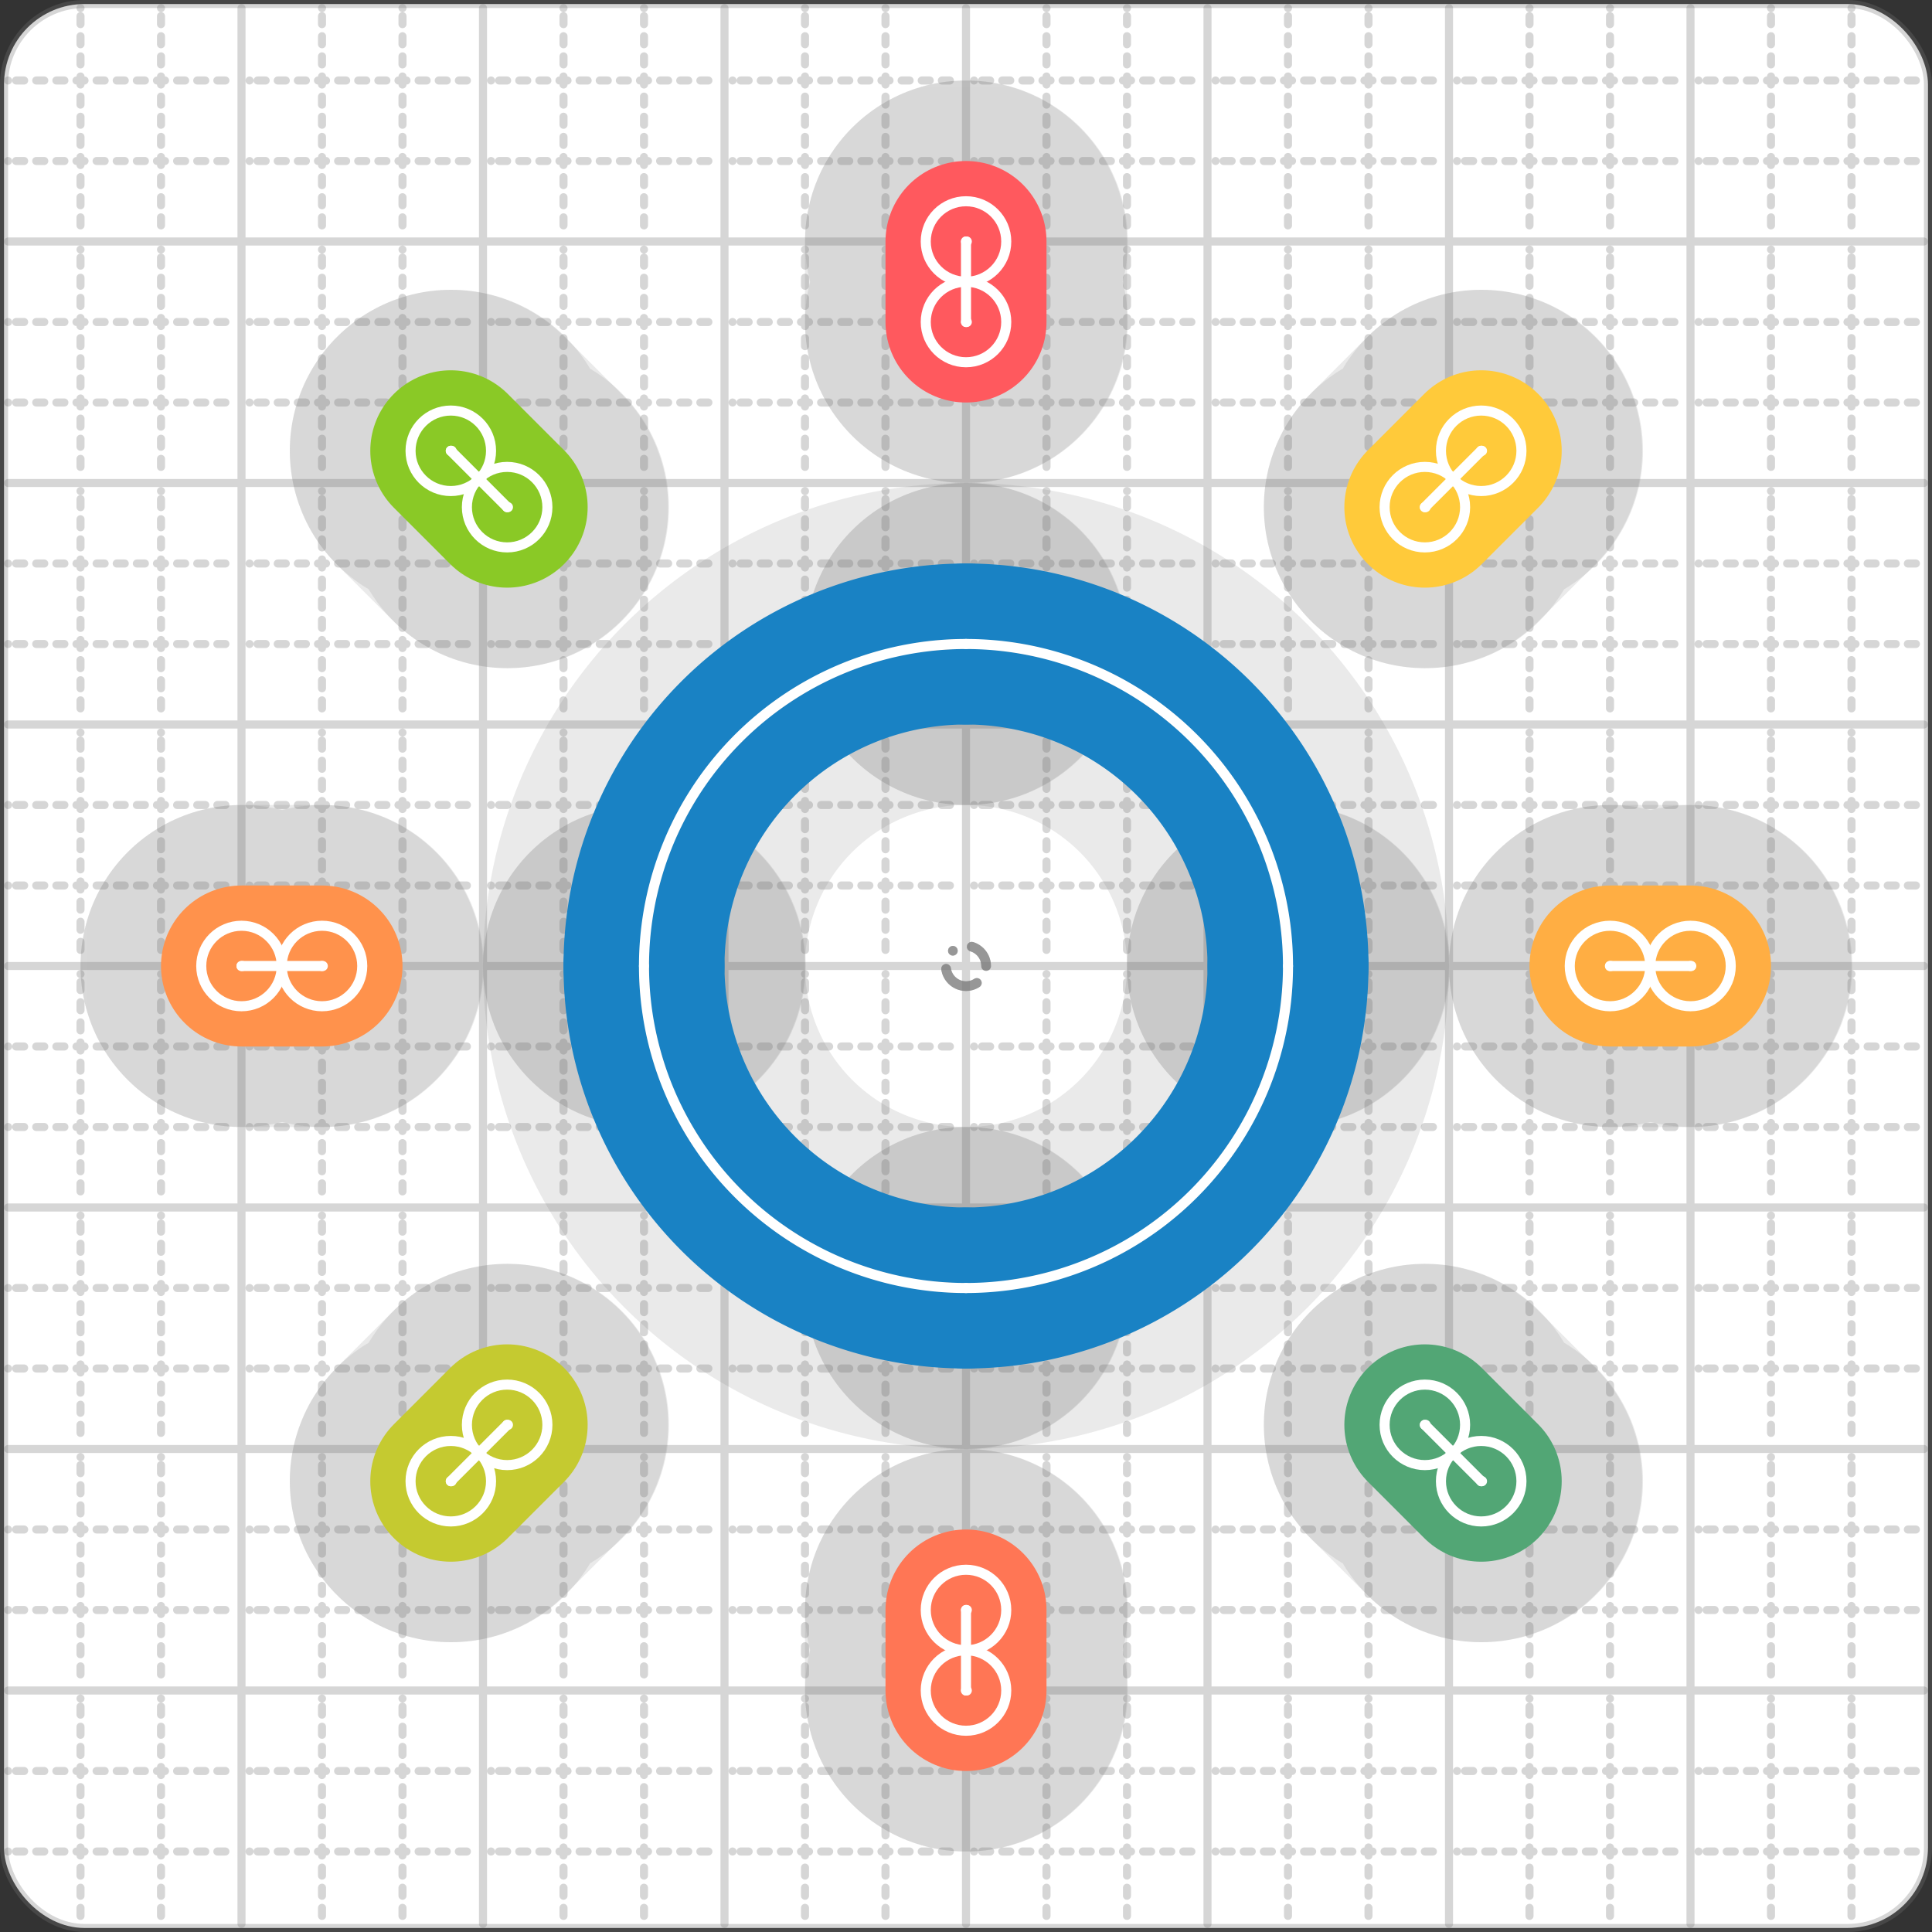<svg xmlns="http://www.w3.org/2000/svg" width="24" height="24" viewBox="0 0 24 24" fill="none" stroke="currentColor" stroke-width="2" stroke-linecap="round" stroke-linejoin="round"><rect x="0" y="0" width="24" height="24" fill="#333333" stroke="none"/><style>
  @media screen and (prefers-color-scheme: light) {
    .svg-preview-grid-rect { fill: none }
  }
  @media screen and (prefers-color-scheme: dark) {
    .svg-preview-grid-rect { fill: none }
    .svg
    .svg-preview-grid-group,
    .svg-preview-radii-group,
    .svg-preview-shadow-mask-group,
    .svg-preview-shadow-group {
      stroke: #fff;
    }
  }
</style><g class="svg-preview-grid-group" stroke-linecap="butt" stroke-width="0.1" stroke="#777" stroke-opacity="0.3"><rect class="svg-preview-grid-rect" width="23.9" height="23.9" x="0.05" y="0.05" rx="1" fill="#fff"></rect><path stroke-dasharray="0 0.1 0.1 0.15 0.1 0.15 0.1 0.15 0.1 0.15 0.1 0.15 0.1 0.15 0.1 0.15 0.1 0.15 0.1 0.15 0.1 0.15 0.1 0.15 0 0.15" stroke-width="0.1" d="M0.1 1h23.8M1 0.1v23.8M0.1 2h23.8M2 0.1v23.8M0.1 4h23.8M4 0.1v23.8M0.1 5h23.8M5 0.1v23.8M0.1 7h23.8M7 0.1v23.8M0.1 8h23.8M8 0.1v23.8M0.1 10h23.8M10 0.1v23.8M0.1 11h23.8M11 0.1v23.8M0.1 13h23.8M13 0.1v23.8M0.1 14h23.8M14 0.1v23.8M0.1 16h23.8M16 0.1v23.8M0.1 17h23.8M17 0.1v23.8M0.1 19h23.8M19 0.1v23.8M0.1 20h23.8M20 0.1v23.8M0.1 22h23.8M22 0.1v23.8M0.1 23h23.8M23 0.1v23.8"></path><path d="M0.1 3h23.8M3 0.1v23.8M0.1 6h23.8M6 0.1v23.8M0.1 9h23.8M9 0.1v23.8M0.1 12h23.8M12 0.1v23.8M0.1 15h23.8M15 0.1v23.8M0.1 18h23.8M18 0.1v23.8M0.1 21h23.8M21 0.1v23.8"></path></g><g class="svg-preview-shadow-mask-group" stroke-width="4" stroke="#777" stroke-opacity="0.15"><mask id="svg-preview-shadow-mask-0" maskUnits="userSpaceOnUse" stroke-opacity="1" stroke-width="4" stroke="#000"><rect x="0" y="0" width="24" height="24" fill="#fff" stroke="none" rx="1"></rect><path d="M12 8h.01M16 12h.01M12 16h.01M8 12h.01"></path></mask><mask id="svg-preview-shadow-mask-1" maskUnits="userSpaceOnUse" stroke-opacity="1" stroke-width="4" stroke="#000"><rect x="0" y="0" width="24" height="24" fill="#fff" stroke="none" rx="1"></rect><path d="M12 3h.01M12 4h.01"></path></mask><mask id="svg-preview-shadow-mask-2" maskUnits="userSpaceOnUse" stroke-opacity="1" stroke-width="4" stroke="#000"><rect x="0" y="0" width="24" height="24" fill="#fff" stroke="none" rx="1"></rect><path d="M12 20h.01M12 21h.01"></path></mask><mask id="svg-preview-shadow-mask-3" maskUnits="userSpaceOnUse" stroke-opacity="1" stroke-width="4" stroke="#000"><rect x="0" y="0" width="24" height="24" fill="#fff" stroke="none" rx="1"></rect><path d="M3 12h.01M4 12h.01"></path></mask><mask id="svg-preview-shadow-mask-4" maskUnits="userSpaceOnUse" stroke-opacity="1" stroke-width="4" stroke="#000"><rect x="0" y="0" width="24" height="24" fill="#fff" stroke="none" rx="1"></rect><path d="M20 12h.01M21 12h.01"></path></mask><mask id="svg-preview-shadow-mask-5" maskUnits="userSpaceOnUse" stroke-opacity="1" stroke-width="4" stroke="#000"><rect x="0" y="0" width="24" height="24" fill="#fff" stroke="none" rx="1"></rect><path d="M18.4 5.6h.01M17.7 6.3h.01"></path></mask><mask id="svg-preview-shadow-mask-6" maskUnits="userSpaceOnUse" stroke-opacity="1" stroke-width="4" stroke="#000"><rect x="0" y="0" width="24" height="24" fill="#fff" stroke="none" rx="1"></rect><path d="M6.3 17.7h.01M5.6 18.4h.01"></path></mask><mask id="svg-preview-shadow-mask-7" maskUnits="userSpaceOnUse" stroke-opacity="1" stroke-width="4" stroke="#000"><rect x="0" y="0" width="24" height="24" fill="#fff" stroke="none" rx="1"></rect><path d="M5.6 5.6h.01M6.3 6.3h.01"></path></mask><mask id="svg-preview-shadow-mask-8" maskUnits="userSpaceOnUse" stroke-opacity="1" stroke-width="4" stroke="#000"><rect x="0" y="0" width="24" height="24" fill="#fff" stroke="none" rx="1"></rect><path d="M17.7 17.7h.01M18.4 18.4h.01"></path></mask></g><g class="svg-preview-shadow-group" stroke-width="4" stroke="#777" stroke-opacity="0.15"><path mask="url(#svg-preview-shadow-mask-0)" d="M 12 8 A4 4 0 0 1 16 12"></path><path mask="url(#svg-preview-shadow-mask-0)" d="M 16 12 A4 4 0 0 1 12 16"></path><path mask="url(#svg-preview-shadow-mask-0)" d="M 12 16 A4 4 0 0 1 8 12"></path><path mask="url(#svg-preview-shadow-mask-0)" d="M 8 12 A4 4 0 0 1 12 8"></path><path mask="url(#svg-preview-shadow-mask-1)" d="M 12 3 L 12 4"></path><path mask="url(#svg-preview-shadow-mask-2)" d="M 12 20 L 12 21"></path><path mask="url(#svg-preview-shadow-mask-3)" d="M 3 12 L 4 12"></path><path mask="url(#svg-preview-shadow-mask-4)" d="M 20 12 L 21 12"></path><path mask="url(#svg-preview-shadow-mask-5)" d="M 18.4 5.6 L 17.7 6.3"></path><path mask="url(#svg-preview-shadow-mask-6)" d="M 6.3 17.7 L 5.6 18.4"></path><path mask="url(#svg-preview-shadow-mask-7)" d="M 5.6 5.6 L 6.3 6.3"></path><path mask="url(#svg-preview-shadow-mask-8)" d="M 17.7 17.7 L 18.4 18.4"></path><path d="M12 8h.01M16 12h.01M12 16h.01M8 12h.01M12 3h.01M12 4h.01M12 20h.01M12 21h.01M3 12h.01M4 12h.01M20 12h.01M21 12h.01M18.4 5.6h.01M17.7 6.3h.01M6.3 17.7h.01M5.6 18.4h.01M5.6 5.6h.01M6.3 6.3h.01M17.7 17.7h.01M18.4 18.4h.01"></path></g><g class="svg-preview-handles-group" stroke-width="0.12" stroke="#777" stroke-opacity="0.6"></g><g class="svg-preview-colored-path-group"><path d="M 12 8 A4 4 0 0 1 16 12" stroke="#1982c4"></path><path d="M 16 12 A4 4 0 0 1 12 16" stroke="#1982c4"></path><path d="M 12 16 A4 4 0 0 1 8 12" stroke="#1982c4"></path><path d="M 8 12 A4 4 0 0 1 12 8" stroke="#1982c4"></path><path d="M 12 3 L 12 4" stroke="#FF595E"></path><path d="M 12 20 L 12 21" stroke="#FF7655"></path><path d="M 3 12 L 4 12" stroke="#ff924c"></path><path d="M 20 12 L 21 12" stroke="#FFAE43"></path><path d="M 18.4 5.6 L 17.7 6.3" stroke="#ffca3a"></path><path d="M 6.3 17.7 L 5.6 18.4" stroke="#C5CA30"></path><path d="M 5.6 5.6 L 6.3 6.3" stroke="#8ac926"></path><path d="M 17.7 17.7 L 18.4 18.4" stroke="#52A675"></path></g><g class="svg-preview-radii-group" stroke-width="0.12" stroke-dasharray="0 0.25 0.25" stroke="#777" stroke-opacity="0.3"><circle cy="12" cx="12" r="0.25" stroke-dasharray="0"></circle><circle cy="12" cx="12" r="4"></circle><circle cy="12" cx="12" r="0.25" stroke-dasharray="0"></circle><circle cy="12" cx="12" r="4"></circle><circle cy="12" cx="12" r="0.25" stroke-dasharray="0"></circle><circle cy="12" cx="12" r="4"></circle><circle cy="12" cx="12" r="0.25" stroke-dasharray="0"></circle><circle cy="12" cx="12" r="4"></circle></g><g class="svg-preview-control-path-marker-mask-group" stroke-width="1" stroke="#000"><mask id="svg-preview-control-path-marker-mask-4" maskUnits="userSpaceOnUse"><rect x="0" y="0" width="24" height="24" fill="#fff" stroke="none" rx="1"></rect><path d="M12 3h.01"></path><path d="M12 4h.01"></path></mask><mask id="svg-preview-control-path-marker-mask-5" maskUnits="userSpaceOnUse"><rect x="0" y="0" width="24" height="24" fill="#fff" stroke="none" rx="1"></rect><path d="M12 20h.01"></path><path d="M12 21h.01"></path></mask><mask id="svg-preview-control-path-marker-mask-6" maskUnits="userSpaceOnUse"><rect x="0" y="0" width="24" height="24" fill="#fff" stroke="none" rx="1"></rect><path d="M3 12h.01"></path><path d="M4 12h.01"></path></mask><mask id="svg-preview-control-path-marker-mask-7" maskUnits="userSpaceOnUse"><rect x="0" y="0" width="24" height="24" fill="#fff" stroke="none" rx="1"></rect><path d="M20 12h.01"></path><path d="M21 12h.01"></path></mask><mask id="svg-preview-control-path-marker-mask-8" maskUnits="userSpaceOnUse"><rect x="0" y="0" width="24" height="24" fill="#fff" stroke="none" rx="1"></rect><path d="M18.4 5.6h.01"></path><path d="M17.7 6.3h.01"></path></mask><mask id="svg-preview-control-path-marker-mask-9" maskUnits="userSpaceOnUse"><rect x="0" y="0" width="24" height="24" fill="#fff" stroke="none" rx="1"></rect><path d="M6.3 17.7h.01"></path><path d="M5.6 18.4h.01"></path></mask><mask id="svg-preview-control-path-marker-mask-10" maskUnits="userSpaceOnUse"><rect x="0" y="0" width="24" height="24" fill="#fff" stroke="none" rx="1"></rect><path d="M5.6 5.6h.01"></path><path d="M6.3 6.3h.01"></path></mask><mask id="svg-preview-control-path-marker-mask-11" maskUnits="userSpaceOnUse"><rect x="0" y="0" width="24" height="24" fill="#fff" stroke="none" rx="1"></rect><path d="M17.7 17.7h.01"></path><path d="M18.4 18.4h.01"></path></mask></g><g class="svg-preview-control-path-group" stroke="#fff" stroke-width="0.125"><path d="M 12 8 A4 4 0 0 1 16 12"></path><path d="M 16 12 A4 4 0 0 1 12 16"></path><path d="M 12 16 A4 4 0 0 1 8 12"></path><path d="M 8 12 A4 4 0 0 1 12 8"></path><path mask="url(#svg-preview-control-path-marker-mask-4)" d="M 12 3 L 12 4"></path><path mask="url(#svg-preview-control-path-marker-mask-5)" d="M 12 20 L 12 21"></path><path mask="url(#svg-preview-control-path-marker-mask-6)" d="M 3 12 L 4 12"></path><path mask="url(#svg-preview-control-path-marker-mask-7)" d="M 20 12 L 21 12"></path><path mask="url(#svg-preview-control-path-marker-mask-8)" d="M 18.4 5.6 L 17.7 6.3"></path><path mask="url(#svg-preview-control-path-marker-mask-9)" d="M 6.3 17.7 L 5.6 18.4"></path><path mask="url(#svg-preview-control-path-marker-mask-10)" d="M 5.6 5.6 L 6.3 6.3"></path><path mask="url(#svg-preview-control-path-marker-mask-11)" d="M 17.7 17.7 L 18.4 18.4"></path></g><g class="svg-preview-control-path-marker-group" stroke="#fff" stroke-width="0.125"><path d="M12 3h.01M12 4h.01M12 20h.01M12 21h.01M3 12h.01M4 12h.01M20 12h.01M21 12h.01M18.4 5.6h.01M17.7 6.3h.01M6.3 17.7h.01M5.6 18.4h.01M5.6 5.6h.01M6.3 6.3h.01M17.7 17.7h.01M18.4 18.4h.01"></path><circle cx="12" cy="3" r="0.5"></circle><circle cx="12" cy="4" r="0.5"></circle><circle cx="12" cy="20" r="0.5"></circle><circle cx="12" cy="21" r="0.5"></circle><circle cx="3" cy="12" r="0.5"></circle><circle cx="4" cy="12" r="0.5"></circle><circle cx="20" cy="12" r="0.5"></circle><circle cx="21" cy="12" r="0.5"></circle><circle cx="18.4" cy="5.6" r="0.5"></circle><circle cx="17.7" cy="6.3" r="0.5"></circle><circle cx="6.3" cy="17.7" r="0.5"></circle><circle cx="5.6" cy="18.4" r="0.5"></circle><circle cx="5.6" cy="5.6" r="0.5"></circle><circle cx="6.3" cy="6.3" r="0.5"></circle><circle cx="17.7" cy="17.7" r="0.5"></circle><circle cx="18.4" cy="18.4" r="0.5"></circle></g><g class="svg-preview-handles-group" stroke-width="0.12" stroke="#FFF" stroke-opacity="0.3"></g></svg>